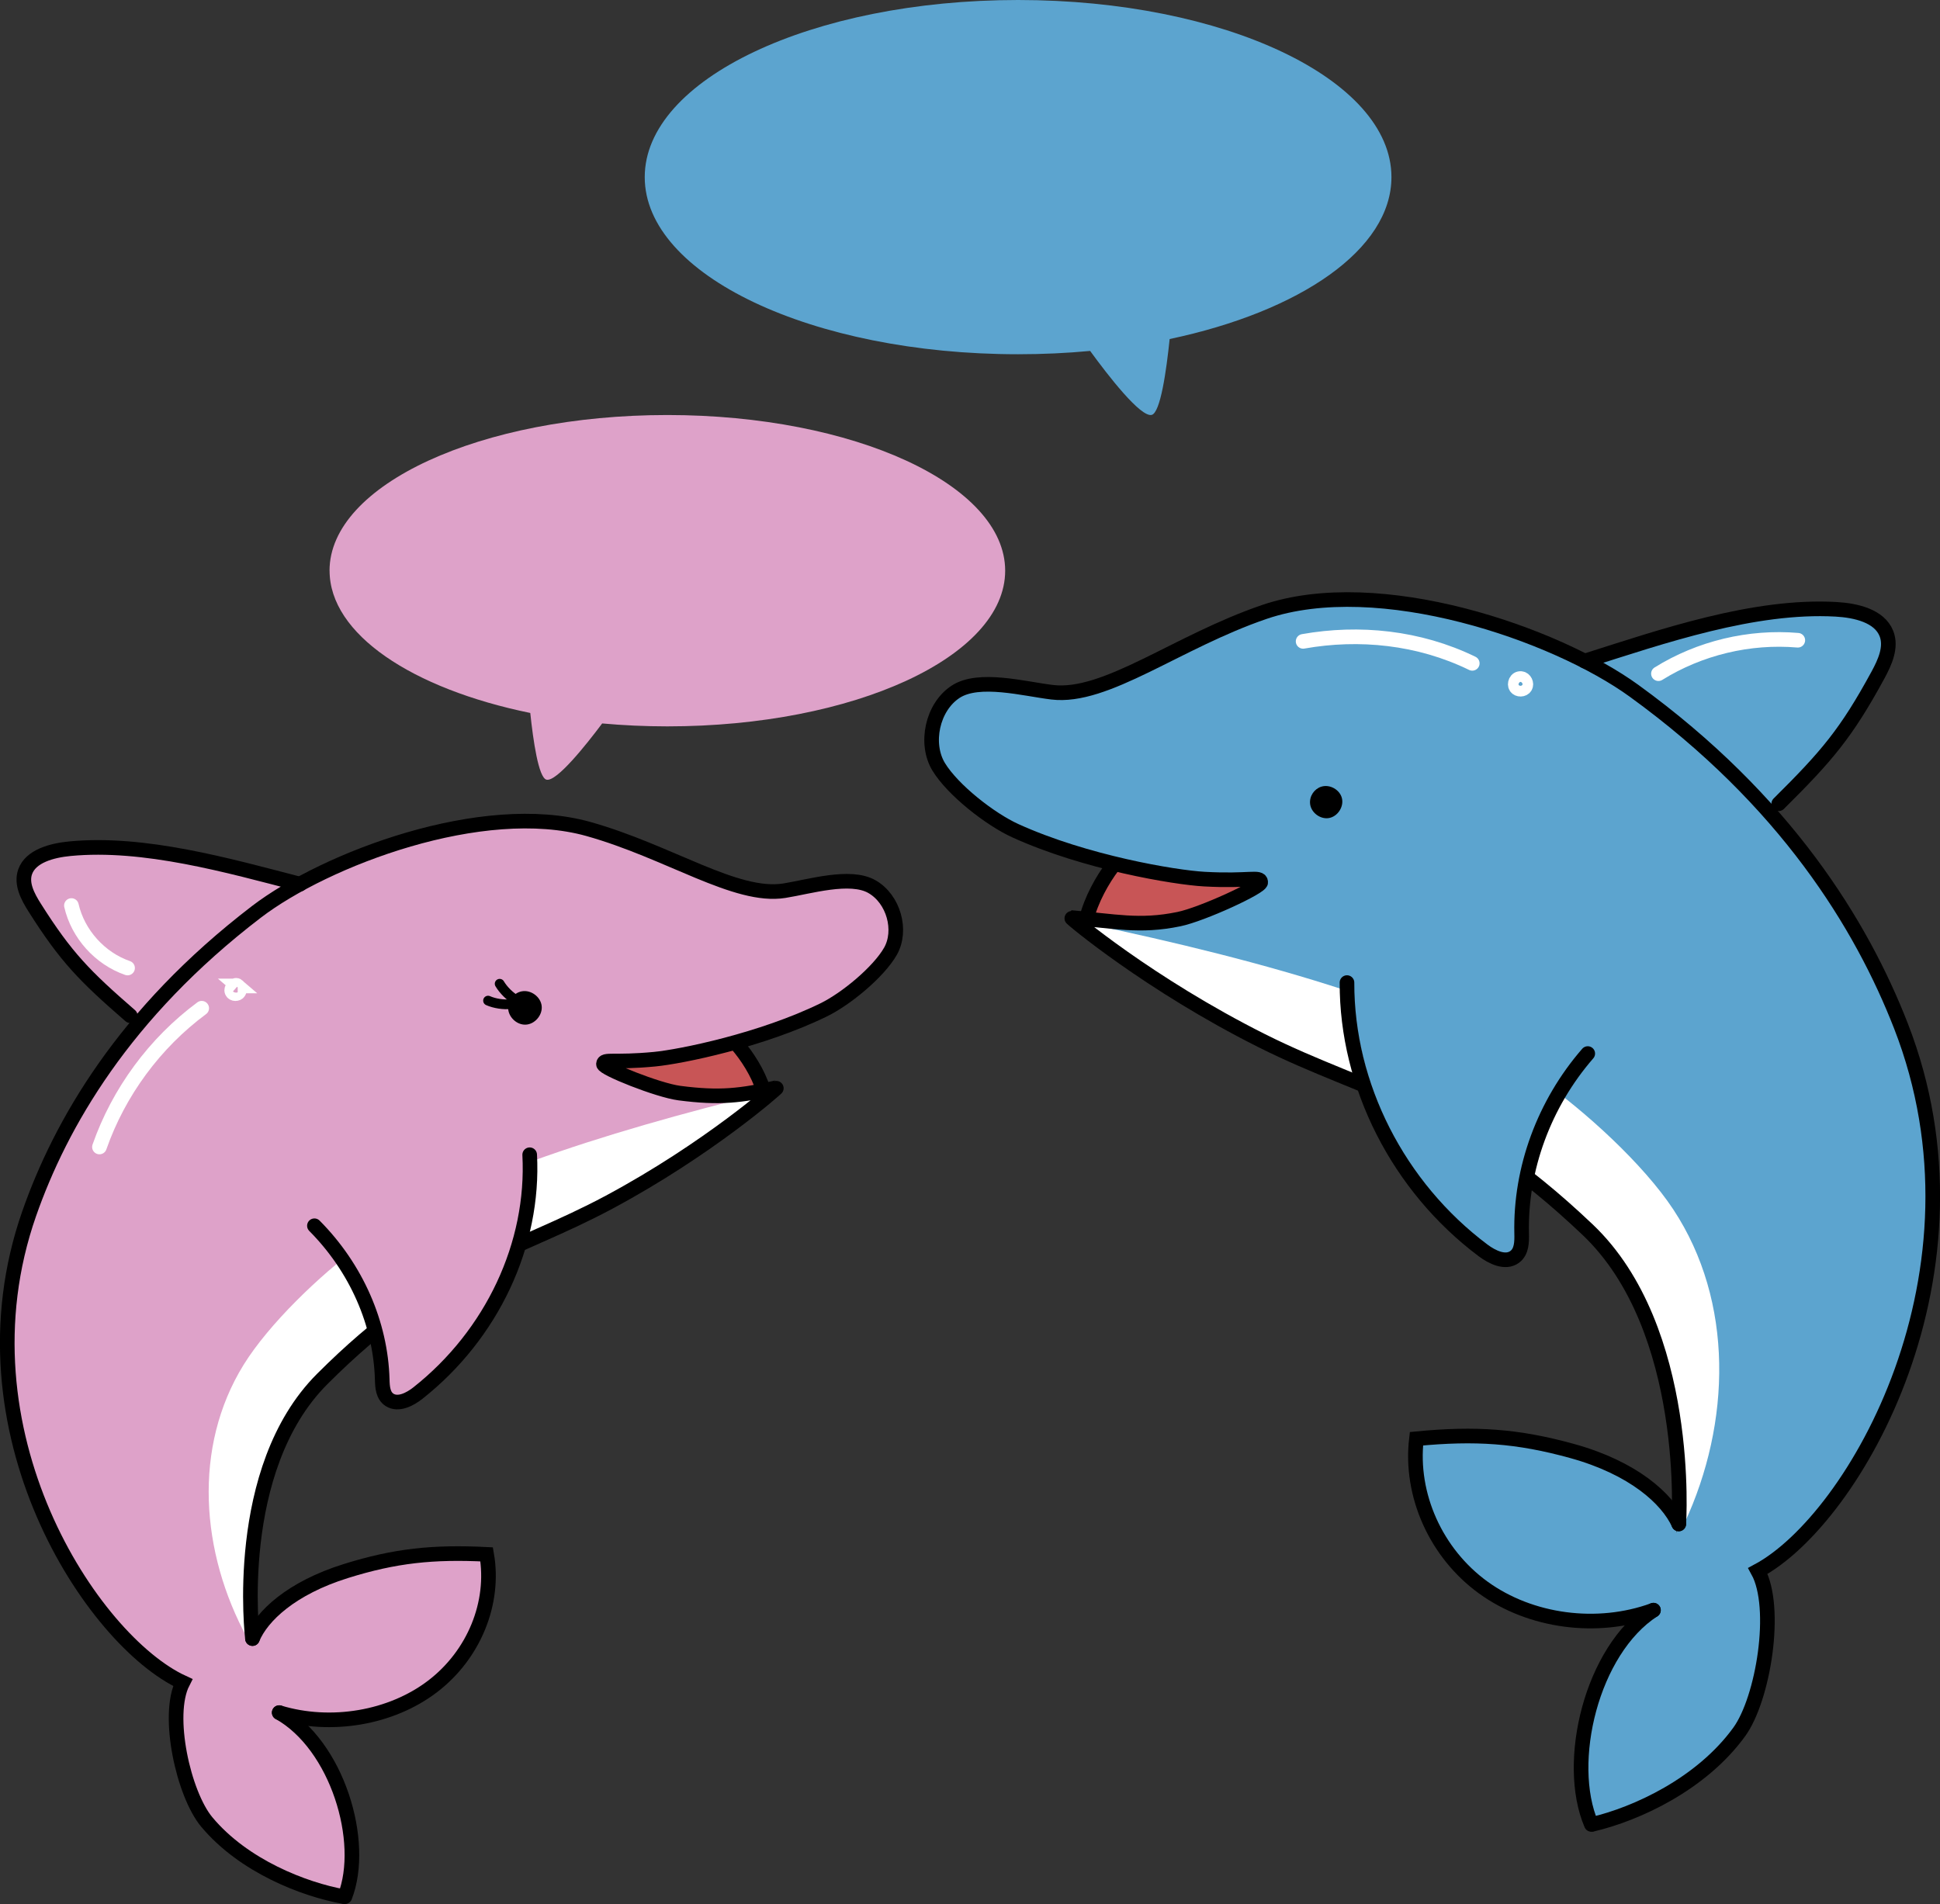 <?xml version="1.0" encoding="UTF-8"?><svg id="_レイヤー_2" xmlns="http://www.w3.org/2000/svg" viewBox="0 0 397.97 390.65"><rect x="0" y="0" width="397.97" height="390.65" fill="#333333" stroke="none"/><g id="_レイヤー_3"><path d="M363.45,167.25c7.04-8.33,11.82-13.36,17.98-22.28,2.24-3.25,7.11-11.43,5.54-14.97-1.98-4.48-13.71-5.36-18.86-4.96-15.04,1.17-29.31,5.17-43.05,10.6-17.86-8.62-43.84-17.49-65.69-10.09-15.29,5.18-25.78,16.22-41.96,16.57-6.56,.14-19.36-2.12-23.98,2.32-3.96,3.8-1.89,11.35,1.24,15.72,3.13,4.36,12.02,9.54,17.08,11.77,15.22,6.71,29.88,7.67,46.65,9.15-10.65,6.47-22.2,11.42-37.22,7.24,13.53,13.65,26.64,20.72,58.27,33.4,21.16,8.48,40.36,24.1,48.74,33.19,12.51,13.58,17.05,35.44,15.76,59.57-1.98-7.34-8.56-12.93-15.9-15.96-7.35-3.04-21.43-3.01-29.43-3.85-5.31-.56-9.17,1.16-8.42,4.14,.9,3.55,2.8,14.25,5.09,17.18,11,14.07,24.87,18.92,41.42,14.6-4.73,6.46-9.75,12.98-10.92,20.81-1.15,7.75-2.15,15.66,.89,22.89,31.83-10.8,39.6-26.12,34.27-51.83,23.11-19.42,35.63-54.1,35.88-83.14,.22-25.05-22.48-58.23-33.39-72.08Z" fill="#5ca4cf"/><path d="M228.48,178.03c-2.08,3.47-3.82,6.67-4.78,10.43,11.23,1.72,20.74,.45,32.61-6.98-9.77-.27-19.47-1.61-27.82-3.46Z" fill="#c85556"/><path d="M345.56,312.5c9.56-20.58,10.17-45.44-2.29-64.34-6.11-9.27-18.18-20.3-27.49-26.78-19.98-13.91-55.49-24.12-93.57-32.05,18.8,18.05,54.37,31.88,83.08,46.46,8.16,4.14,15.83,11.41,21.68,18.17,6.97,8.06,10.9,14.36,13.05,22.88,3,11.92,3.36,23.33,5.55,35.67Z" fill="#fff"/><path d="M344.38,312.67s2.76-40-18.7-60.38c-27.57-26.18-44.61-27.63-66.82-38.76-23.14-11.6-39.37-25.28-39.13-25.27,8.89,.7,13.97,2,22.1,.32,4.81-.99,16.89-6.58,16.8-7.58-.13-1.31-2.32-.12-11.57-.63-6.1-.34-24.43-3.41-38.75-9.92-5.22-2.37-12.87-8.38-15.75-13.12-2.88-4.74-1.34-12.23,3.46-15.39,4.78-3.14,14.09-.6,19.83,.09,11.03,1.33,25.58-10.36,43.53-16.48,23.51-8.01,59.62,4.43,75.84,16.19,31.07,22.53,46.66,48.02,54.74,68.76,19.62,50.39-9.41,101.11-29.35,111.81,4.17,7.57,1.09,26.27-3.83,33.04-7.82,10.77-21.2,16.85-30.07,18.93" fill="none" stroke="#000" stroke-linecap="round" stroke-miterlimit="10" stroke-width="3"/><path d="M339.18,330.36c-12.7,8.21-18.2,31.21-12.73,43.96" fill="none" stroke="#000" stroke-linecap="round" stroke-miterlimit="10" stroke-width="3"/><path d="M344.38,312.67c-2.36-5.19-9.33-11.49-21.86-14.96-11.27-3.12-19.89-3.68-31.95-2.52-1.37,11.54,4.02,23.52,13.72,30.54,9.7,7.02,23.39,8.83,34.9,4.63" fill="none" stroke="#000" stroke-linecap="round" stroke-miterlimit="10" stroke-width="3"/><path d="M364.89,164.9c9.86-9.78,13.84-14.42,20.36-26.41,1.44-2.65,2.82-5.73,1.73-8.5-1.44-3.64-6.26-4.75-10.37-4.98-16.82-.93-35.5,5.52-51.53,10.62" fill="none" stroke="#000" stroke-linecap="round" stroke-miterlimit="10" stroke-width="3"/><path d="M324.49,216.52c-7.65,10.87-12.2,23.64-13.03,36.6-.11,1.78-.44,3.95-2.21,4.59-1.38,.5-2.88-.27-4.08-1.07-9.25-6.11-16.07-15.1-20.52-24.91-4.45-9.8-6.63-20.42-7.8-31.06,15.12,6.87,31.2,11.89,47.64,15.84Z" fill="#5ca4cf"/><path d="M325.71,216.16c-8.95,10.3-13.86,23.65-13.56,36.89,.04,1.73,.03,3.74-1.42,4.82-1.9,1.41-4.62,.08-6.49-1.32-17.41-13.06-27.98-33.85-27.92-54.95" fill="none" stroke="#000" stroke-linecap="round" stroke-miterlimit="10" stroke-width="3"/><path d="M228.29,177.67c-2.07,2.72-4.47,6.9-5.47,11.07" fill="none" stroke="#000" stroke-linecap="round" stroke-miterlimit="10" stroke-width="3"/><path d="M28.13,210.37c-6.75-6.98-11.3-11.17-17.29-18.7-2.18-2.74-6.95-9.67-5.68-12.82,1.6-3.97,12.2-5.19,16.89-5.04,13.69,.44,26.81,3.38,39.5,7.57,15.82-8.18,38.99-16.91,59.14-11.3,14.09,3.92,24.09,13.12,38.78,12.81,5.95-.13,17.46-2.59,21.84,1.09,3.75,3.16,2.21,9.81-.44,13.73-2.65,3.92-10.48,8.77-14.98,10.9-13.5,6.42-26.76,7.82-41.91,9.75,9.94,5.22,20.63,9.08,34.08,4.87-11.67,12.4-23.25,19.06-51.39,31.3-18.82,8.19-35.55,22.52-42.75,30.76-10.75,12.29-13.91,31.5-11.68,52.45,1.48-6.47,7.19-11.58,13.72-14.5,6.53-2.92,19.31-3.44,26.52-4.48,4.79-.69,8.37,.65,7.82,3.28-.66,3.12-1.91,12.51-3.86,15.15-9.36,12.66-21.73,17.42-36.93,14.29,4.57,5.44,9.41,10.92,10.81,17.69,1.38,6.7,2.63,13.54,.2,19.95-29.34-8.17-37.05-21.21-33.35-43.78C15.37,329.34,2.5,299.64,1,274.38c-1.29-21.79,17.84-51.54,27.13-64.01Z" fill="#dea2c9"/><path d="M151,214.57c2.04,2.94,3.75,5.66,4.79,8.9-10.11,1.93-18.79,1.19-29.88-4.82,8.85-.61,17.59-2.15,25.08-4.08Z" fill="#c85556"/><path d="M50.72,336.09c-9.57-17.54-11.21-39.15-.74-56.08,5.14-8.31,15.59-18.36,23.76-24.36,17.51-12.87,49.27-23.12,83.46-31.49-16.26,16.43-47.92,29.83-73.31,43.62-7.21,3.92-13.86,10.54-18.87,16.65-5.97,7.28-9.26,12.91-10.83,20.41-2.2,10.49-2.02,20.43-3.47,31.25Z" fill="#fff"/><path d="M51.79,336.19s-4.26-34.7,14.31-53.26c23.85-23.85,39.25-25.76,58.9-36.3,20.47-10.98,34.59-23.54,34.38-23.49-7.3,1.67-11.71,2.22-20.03,1.13-4.42-.58-15.61-5.07-15.56-5.95,.06-1.15,2.09-.2,10.46-1,5.51-.53,22.01-3.91,34.71-10.12,4.63-2.26,11.3-7.79,13.71-12.03,2.41-4.24,.68-10.7-3.81-13.26-4.47-2.55-12.81,.02-17.98,.84-9.95,1.58-23.65-8.03-40.2-12.67-21.67-6.06-53.87,6.15-68.07,17-27.19,20.8-40.21,43.58-46.63,61.94-15.59,44.61,12.96,87.63,31.51,96.18-3.45,6.75,.16,22.9,4.92,28.61,7.56,9.07,19.96,13.85,28.1,15.32" fill="none" stroke="#000" stroke-linecap="round" stroke-miterlimit="10" stroke-width="3"/><path d="M57.28,351.38c11.88,6.66,17.87,26.47,13.47,37.77" fill="none" stroke="#000" stroke-linecap="round" stroke-miterlimit="10" stroke-width="3"/><path d="M51.79,336.19c1.91-4.61,7.95-10.36,19.17-13.86,10.08-3.15,17.88-3.97,28.87-3.42,1.74,9.99-2.61,20.62-11.1,27.1-8.49,6.48-20.83,8.58-31.45,5.37" fill="none" stroke="#000" stroke-linecap="round" stroke-miterlimit="10" stroke-width="3"/><path d="M26.72,208.39c-9.37-8.13-13.18-12.01-19.62-22.2-1.42-2.25-2.81-4.87-1.94-7.33,1.15-3.22,5.47-4.37,9.19-4.73,15.22-1.46,32.43,3.44,47.2,7.27" fill="none" stroke="#000" stroke-linecap="round" stroke-miterlimit="10" stroke-width="3"/><path d="M14.65,185.79c1.34,5.85,5.85,10.86,11.52,12.82" fill="none" stroke="#fff" stroke-linecap="round" stroke-miterlimit="10" stroke-width="3"/><path d="M41.38,206.86c-9.62,7.12-17.03,17.18-20.98,28.47" fill="none" stroke="#fff" stroke-linecap="round" stroke-miterlimit="10" stroke-width="3"/><path d="M48.76,202.29c.42,.36,.57,.67,.19,1.28-.22,.36-1.1,.49-1.37-.14s.63-1.63,1.19-1.14Z" fill="none" stroke="#fff" stroke-linecap="round" stroke-miterlimit="10" stroke-width="3"/><path d="M65.62,251.75c7.42,9.16,12.1,20.1,13.42,31.35,.18,1.54,.57,3.42,2.2,3.91,1.28,.38,2.6-.35,3.65-1.09,8.12-5.67,13.91-13.76,17.52-22.46,3.6-8.7,5.12-18.03,5.72-27.33-13.41,6.56-27.78,11.55-42.51,15.61Z" fill="#dea2c9"/><path d="M64.5,251.49c8.57,8.62,13.6,20.05,13.91,31.58,.04,1.51,.14,3.26,1.5,4.14,1.79,1.15,4.2-.11,5.83-1.4,15.22-12.03,23.89-30.53,22.92-48.89" fill="none" stroke="#000" stroke-linecap="round" stroke-miterlimit="10" stroke-width="3"/><path d="M151.16,214.25c2,2.29,4.35,5.84,5.44,9.42" fill="none" stroke="#000" stroke-linecap="round" stroke-miterlimit="10" stroke-width="3"/><path d="M271.04,161.41c1.73-.56,3.81,.6,4.24,2.36,.43,1.76-.87,3.76-2.66,4.07-1.79,.31-3.69-1.13-3.87-2.93-.16-1.59,.87-3.04,2.28-3.5Z"/><path d="M107.06,203.39c1.86-.34,3.85,1.13,4.06,3s-1.4,3.76-3.28,3.84c-1.89,.08-3.65-1.65-3.6-3.54,.04-1.66,1.3-3.02,2.82-3.3Z"/><path d="M104.79,206.01c-1.42,.18-3.35-.12-4.67-.71" fill="none" stroke="#000" stroke-linecap="round" stroke-miterlimit="10" stroke-width="2"/><path d="M105.86,205.16c-1.25-.68-2.63-2.07-3.36-3.32" fill="none" stroke="#000" stroke-linecap="round" stroke-miterlimit="10" stroke-width="2"/><path d="M285.44,36.34C285.44,16.27,251.15,0,208.85,0s-76.59,16.27-76.59,36.34,34.29,36.34,76.59,36.34c5.06,0,10-.23,14.78-.68,3.67,5.04,10.33,13.64,12.61,13.13,1.82-.4,3.04-9.2,3.7-15.57,26.81-5.66,45.5-18.4,45.5-33.22Z" fill="#5ca4cf"/><path d="M67.6,117.09c0-17.64,31.03-31.94,69.3-31.94s69.3,14.3,69.3,31.94-31.03,31.94-69.3,31.94c-4.58,0-9.05-.21-13.37-.6-3.32,4.43-9.34,11.99-11.41,11.54-1.65-.36-2.75-8.09-3.34-13.69-24.26-4.97-41.17-16.18-41.17-29.2Z" fill="#dea2c9"/><path d="M267.32,131.59c11.48-2.04,23.74-.83,34.7,4.51" fill="none" stroke="#fff" stroke-linecap="round" stroke-miterlimit="10" stroke-width="3"/><path d="M312.04,139.22c.74,.08,1.22,1.05,.84,1.69s-1.46,.67-1.88,.05,0-1.85,1.04-1.74Z" fill="none" stroke="#fff" stroke-linecap="round" stroke-miterlimit="10" stroke-width="3"/><path d="M340.21,138.22c8.47-5.27,18.66-7.71,28.59-6.86" fill="none" stroke="#fff" stroke-linecap="round" stroke-miterlimit="10" stroke-width="3"/></g></svg>
